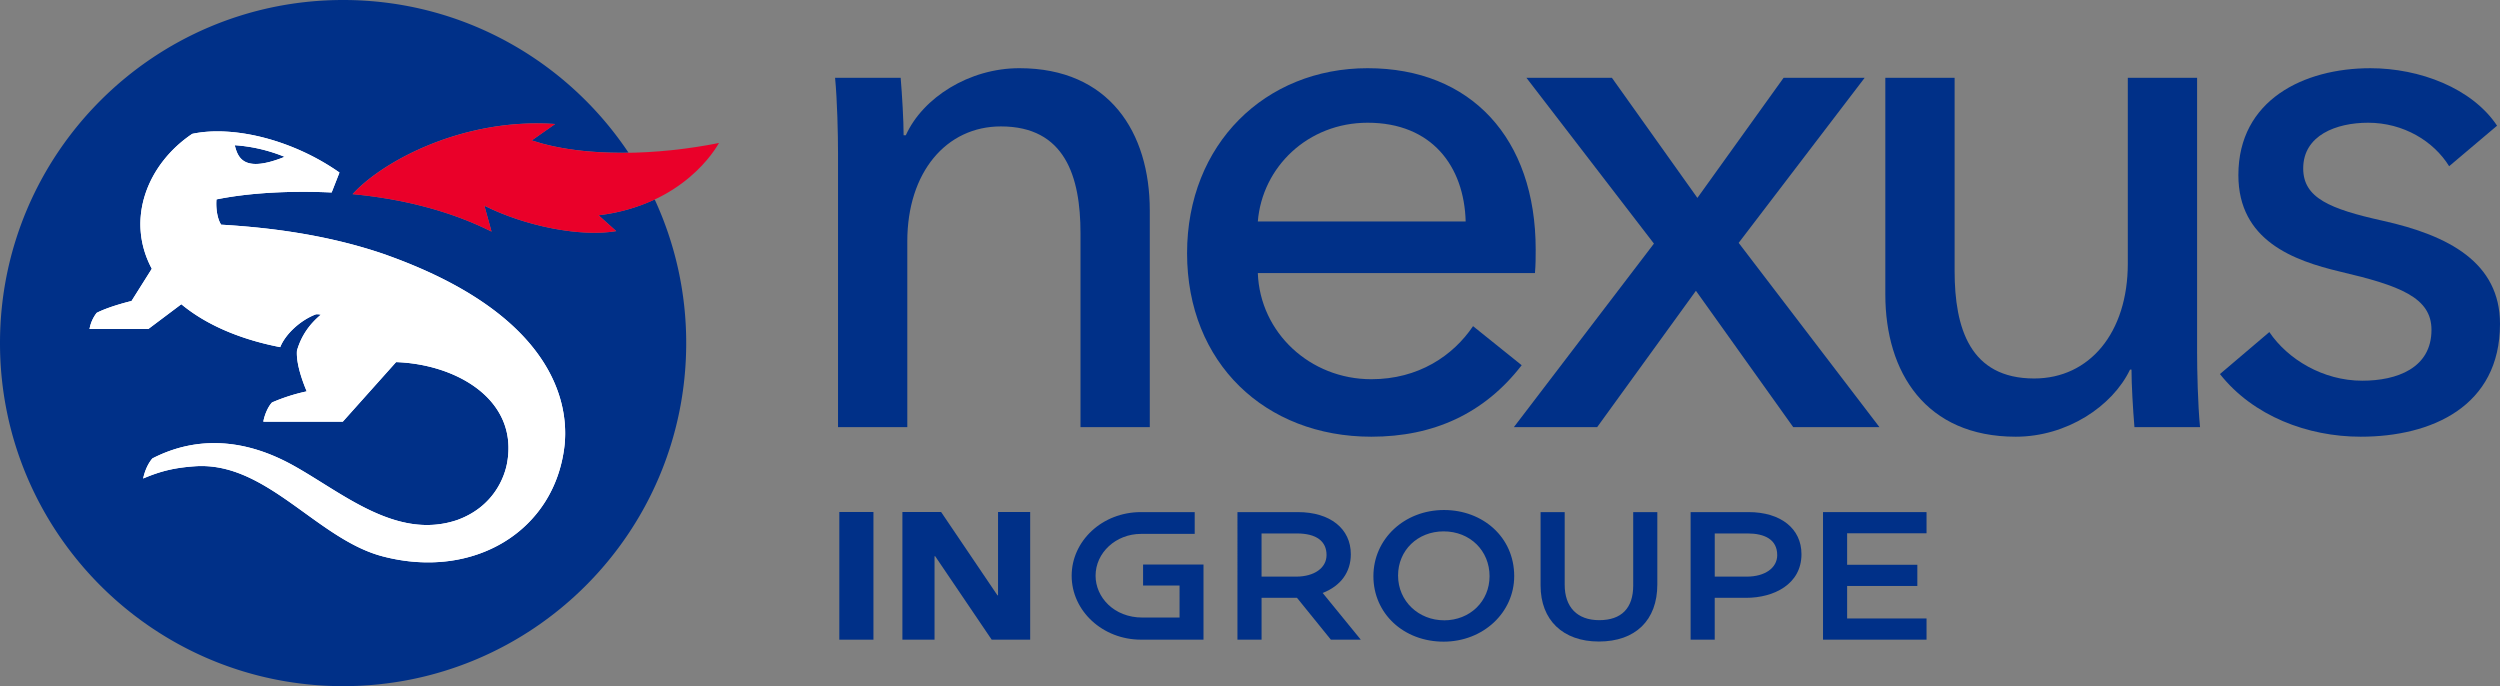 <?xml version="1.0" encoding="UTF-8"?>
<svg xmlns="http://www.w3.org/2000/svg" id="logo-new" viewBox="0 0 2441.14 670.05">
  <rect x="0" y="0" width="2441.14" height="670.05" fill="#808080" stroke="none"/>
  <g id="a9334a5a-ecf4-45fa-8324-824b976d75e1" data-name="Lager 2">
    <g id="ef2aa861-bad5-4441-8719-f8e3f0aae491" data-name="nexus">
      <g id="a46a692d-f152-4845-944f-95439ce41872" data-name="Calque 5 - copie">
        <rect x="819.56" y="499.93" width="33.32" height="124.69" fill="#003088"></rect>
        <polygon points="974.54 499.93 974.54 581.3 973.96 581.3 918.94 499.93 881.16 499.93 881.16 624.62 912.54 624.62 912.54 543.08 913.13 543.08 968.34 624.62 1005.92 624.62 1005.92 499.93 974.54 499.93" fill="#003088"></polygon>
        <path d="M1410,498c-38.8,0-68.93,28.35-68.93,64.61,0,36.45,29.48,63.94,68.57,63.94,38.7,0,68.92-28.52,68.92-64C1478.55,524.24,1447.61,498,1410,498Zm0,107.69c-24.45,0-44.85-18.38-44.85-43.74,0-24.57,19.12-43.09,44.49-43.09,25.95,0,44.85,19,44.85,43.75C1454.48,587.21,1435.35,605.73,1410,605.73Z" fill="#003088"></path>
        <path d="M1594.76,500.05v71.69c0,22.13-11.47,33.82-33.18,33.82-21.44,0-33.73-12.63-33.73-34.64V500.05h-23.54v71.69c0,33.73,21.81,54.68,56.91,54.68,35.74,0,57.09-20.81,57.09-55.67v-70.7Z" fill="#003088"></path>
        <path d="M1707.39,500.05h-56.58V624.6h23.54V583.75h30.71c26.89,0,54-13.18,54-42.6C1759.09,516.17,1738.8,500.05,1707.39,500.05Zm28,41.92c0,12.61-12,21.08-29.77,21.08h-31.25V520.89h32C1723.09,520.89,1735.37,526.8,1735.37,542Z" fill="#003088"></path>
        <path d="M1291.53,579c17.74-6.93,27.49-20.35,27.49-37.85,0-25-20.29-41.1-51.7-41.1h-59V624.6h23.54V583.75h34.6l33.07,40.85h29.21Zm-26-16h-33.68V520.89h34.4c19.35,0,29.06,7.7,29.06,21.08C1295.3,554.58,1283.33,563.05,1265.52,563.05Z" fill="#003088"></path>
        <polygon points="1881.17 520.72 1881.17 500.05 1780.1 500.05 1780.1 624.6 1881.17 624.6 1881.17 603.91 1803.64 603.91 1803.64 572.17 1872.2 572.17 1872.2 551.48 1803.64 551.48 1803.64 520.72 1881.17 520.72" fill="#003088"></polygon>
        <path d="M1116.16,551.23v20.54h35.62V603h-36.3c-27.83,0-45.7-19.9-45.7-40.83,0-22.52,19.88-40.84,44.3-40.84h52.5V500.05h-52.5c-37.88,0-67.65,28.16-67.65,62.16,0,34.43,30.35,62.39,67.65,62.39h61.08V551.23Z" fill="#003088"></path>
        <path d="M584.47,210.21l17.2,15.43c-34.76,6-89.09-4.87-128.71-24.82l7,25.32c-43.39-21.73-91.32-32.38-135.68-36.57,28-31,106.42-74.8,197.77-68.49l-22.8,16c27.3,9.14,60.49,12.56,94.47,12C553.68,59.22,451.29,0,335.05,0,150,0,0,150,0,335s150,335,335.05,335,335-150,335-335a333.64,333.64,0,0,0-30.78-140.26A179.11,179.11,0,0,1,584.47,210.21Z" fill="#003088"></path>
        <path d="M377.49,249c-61.24-21.41-122.34-27.24-161.55-29.61-4-6.09-5.24-16.89-4.56-24.68,32.87-6.68,73.11-8.56,112.45-6.77l7.64-19.46C285.2,136,227,122.29,187.72,130.71c-43.59,29.24-65.39,83.34-39.47,131.72l-19.83,31.5s-21.18,5-34,11.56a35.9,35.9,0,0,0-7,15.75h57.42l32.21-24.19c27.43,22.75,63.11,35.44,96.56,41.91,5.2-13,20.05-26.49,34.92-32.06a15.25,15.25,0,0,1,4.79.39c-11.08,9.24-19.11,20.48-23.36,35.14-.93,13.56,6.25,31.84,9.54,39.73A178.84,178.84,0,0,0,265.59,393c-4.85,5.26-7.74,14.26-8.44,18.73h77.59l52-58.14c59.1,2,119.63,36.78,108.43,98.48-2.34,12.92-12.45,42.48-48.58,55.67-59.33,20.19-112-26.49-160.44-53.35-45.41-25.17-92.56-29.75-137.33-6.75-7,8.11-9,19.6-9,19.6,17.92-7.69,31.88-10.61,50.38-11.93,69.68-5,119,70.9,183.13,87.86,89.19,23.58,169-24.75,178-109,4.89-50-21.09-130.58-173.81-185.12m-99.57-95.89c-39.71,16-45.64,1.11-48.72-11.36a155.84,155.84,0,0,1,48.72,11.36" fill="#fff"></path>
        <path id="red" d="M519.29,137.11l22.8-16c-91.35-6.31-169.74,37.44-197.77,68.49,44.36,4.19,92.29,14.84,135.68,36.57l-7-25.32c39.62,20,93.95,30.79,128.71,24.82l-17.2-15.43c83-10.22,114.24-65,117.55-70.62-59.1,11.83-131.35,14.72-182.73-2.48" fill="#ea0029"></path>
        <path id="dragon" d="M377.49,249c-61.24-21.41-122.34-27.24-161.55-29.61-4-6.09-5.24-16.89-4.56-24.68,32.87-6.68,73.11-8.56,112.45-6.77l7.64-19.46C285.2,136,227,122.29,187.72,130.71c-43.59,29.24-65.39,83.34-39.47,131.72l-19.83,31.5s-21.18,5-34,11.56a35.9,35.9,0,0,0-7,15.75h57.42l32.21-24.19c27.43,22.75,63.11,35.44,96.56,41.91,5.2-13,20.05-26.49,34.92-32.06a15.25,15.25,0,0,1,4.79.39c-11.08,9.24-19.11,20.48-23.36,35.14-.93,13.56,6.25,31.84,9.54,39.73A178.84,178.84,0,0,0,265.59,393c-4.85,5.26-7.74,14.26-8.44,18.73h77.59l52-58.14c59.1,2,119.63,36.78,108.43,98.48-2.34,12.92-12.45,42.48-48.58,55.67-59.33,20.19-112-26.49-160.44-53.35-45.41-25.17-92.56-29.75-137.33-6.75-7,8.11-9,19.6-9,19.6,17.92-7.69,31.88-10.61,50.38-11.93,69.68-5,119,70.9,183.13,87.86,89.19,23.58,169-24.75,178-109,4.89-50-21.09-130.58-173.81-185.12m-99.57-95.89c-39.71,16-45.64,1.11-48.72-11.36a155.84,155.84,0,0,1,48.72,11.36" fill="#fff"></path>
        <path d="M879.46,75.94c1.44,17.27,2.88,41.74,2.88,56.14h2.16c16.55-36.71,61.89-65.49,110.83-65.49,87.8,0,127.38,62.61,127.38,138.89V417.07h-67.65V227.79c0-55.41-15.11-104.35-77.72-104.35-53.26,0-91.4,44.62-91.4,112.27V417.07H818.29V149.35c0-18-.72-51.1-2.88-73.41Z" fill="#003088"></path>
        <path d="M1498.81,266.66h-270.6c2.16,58.29,51.1,103.63,110.83,103.63,46.06,0,79.89-23,99.32-51.82l47.5,38.15c-36.71,47.5-86.36,69.81-146.82,69.81-103.63,0-179.92-72-179.92-179.2,0-106.52,76.29-180.64,176.32-180.64,100.76,0,164.09,68.37,164.09,177C1499.53,250.82,1499.53,258.74,1498.81,266.66Zm-67.65-50.38c-1.44-54-33.1-96.44-95.72-96.44-58.29,0-102.91,43.18-107.23,96.44Z" fill="#003088"></path>
        <path d="M1615,237.87,1490.46,75.94h83.48l83.49,117.31,84.2-117.31h79.16L1697.73,237.15l137.46,179.92H1751l-95-133.14-96.44,133.14h-81.32Z" fill="#003088"></path>
        <path d="M2084.19,417.07c-1.44-17.27-2.88-41.74-2.88-56.14h-1.44c-17.27,36-61.89,65.5-111.55,65.5-87.8,0-127.38-62.62-127.38-138.9V75.94h67.65V264.5c0,56.13,15.11,105.07,77.72,105.07,54,0,91.4-44.62,91.4-112.27V75.94h67.65V343.66c0,18,.72,51.1,2.88,73.41Z" fill="#003088"></path>
        <path d="M2391.48,162.3c-15.11-24.47-44.62-42.46-79.16-42.46-31,0-63.34,12.24-63.34,44.62,0,28.79,25.91,39.58,77.73,51.1,64.77,14.39,114.43,41,114.43,100.75,0,80.61-66.93,110.12-136,110.12-51.82,0-105.07-20.16-137.46-61.18l48.22-41c18,26.63,52.54,47.5,90.68,47.5,33.82,0,67.65-12.23,67.65-49.66,0-31.66-30.95-43.18-89.24-56.85-45.34-10.8-99.32-30.23-99.32-94.28,0-73.41,64-104.35,128.82-104.35,48.22,0,99.32,19.43,123.79,56.13Z" fill="#003088"></path>
      </g>
    </g>
  </g>
</svg>
